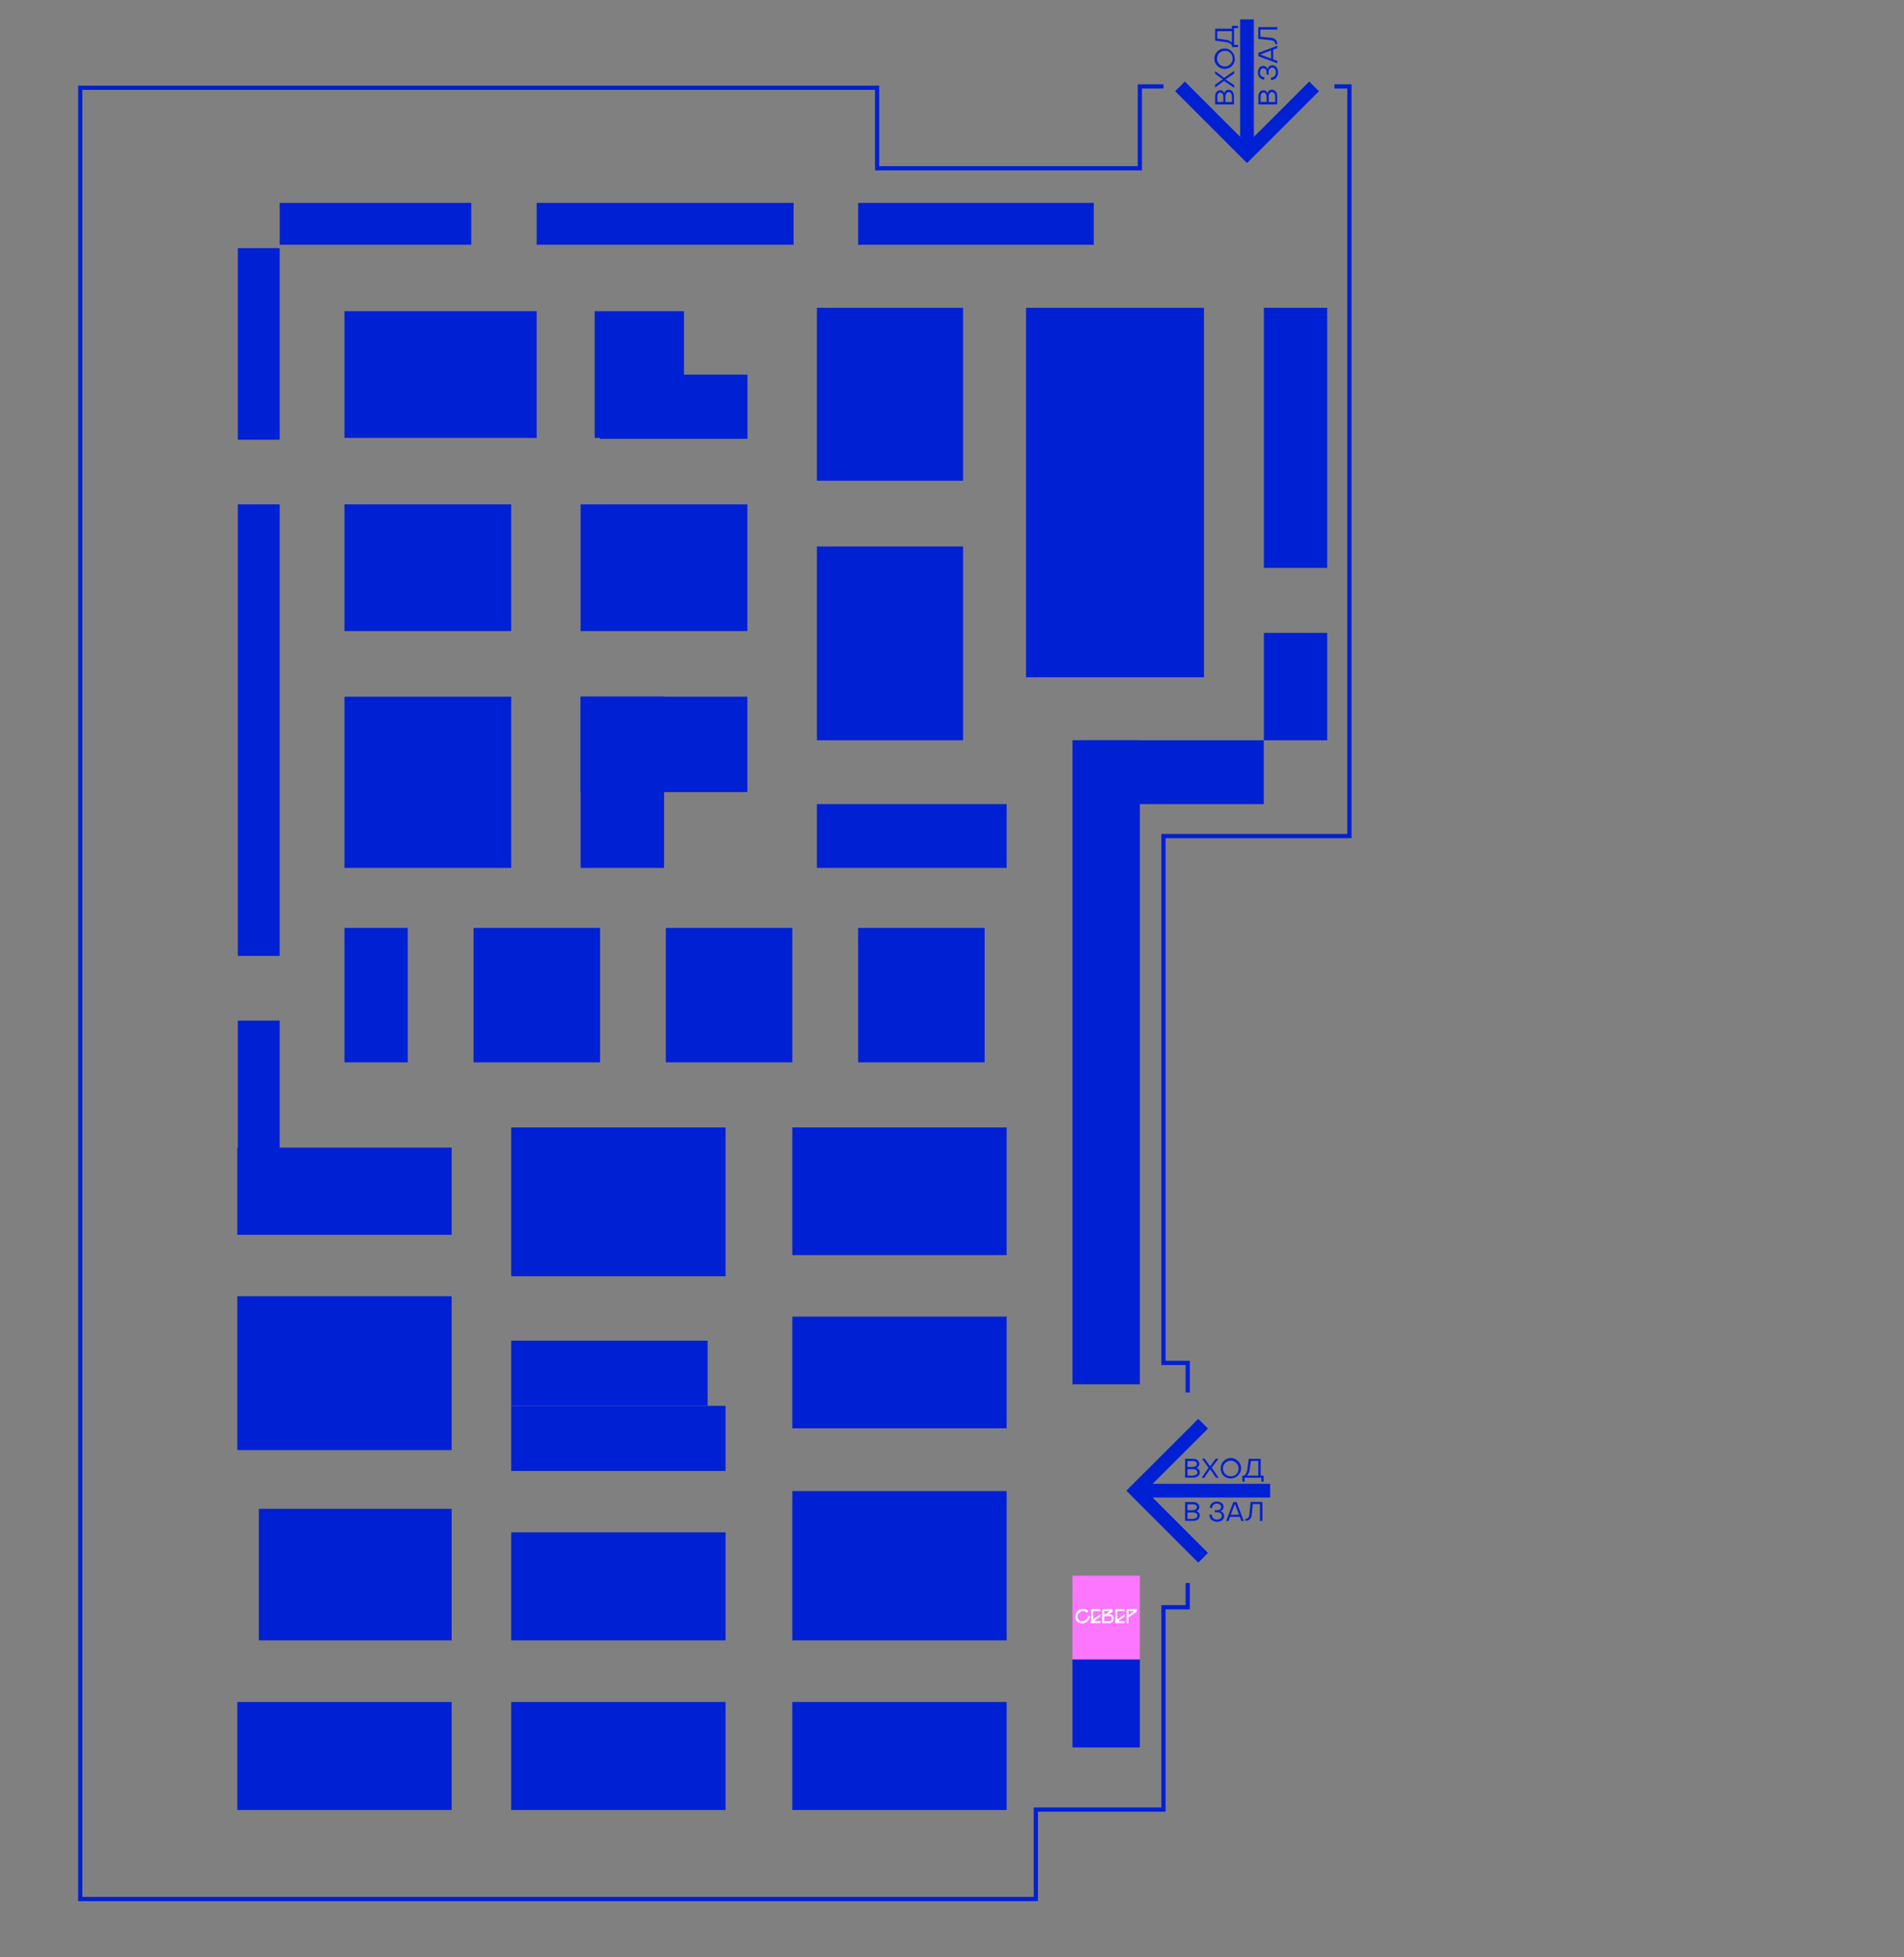 <?xml version="1.0" encoding="UTF-8"?> <!-- Generator: Adobe Illustrator 25.0.1, SVG Export Plug-In . SVG Version: 6.00 Build 0) --> <svg xmlns="http://www.w3.org/2000/svg" xmlns:xlink="http://www.w3.org/1999/xlink" id="Слой_1" x="0px" y="0px" viewBox="0 0 1805.2 1855.3" style="enable-background:new 0 0 1805.2 1855.3;" xml:space="preserve"><rect x="0" y="0" width="1805.2" height="1855.3" fill="#808080" stroke="none"/> <style type="text/css"> .st0{fill:#0020D4;} .st1{fill:#FC76FF;} .st2{fill:none;stroke:#0020D4;stroke-width:4;stroke-miterlimit:10;} .st3{fill:none;stroke:#0020D4;stroke-width:13;stroke-miterlimit:10;} .st4{fill:#FFFFFF;} </style> <rect x="751.2" y="1613.3" class="st0" width="203.2" height="102.4"></rect> <rect x="484.7" y="1613.3" class="st0" width="203.2" height="102.4"></rect> <rect x="484.7" y="1452.5" class="st0" width="203.2" height="102.4"></rect> <rect x="484.7" y="1332.6" class="st0" width="203.2" height="61.7"></rect> <rect x="484.7" y="1270.8" class="st0" width="186.2" height="61.7"></rect> <rect x="225" y="1613.3" class="st0" width="203.2" height="102.4"></rect> <rect x="245.4" y="1430.2" class="st0" width="182.8" height="124.7"></rect> <rect x="225" y="1228.7" class="st0" width="203.2" height="145.8"></rect> <rect x="225" y="1087.8" class="st0" width="203.2" height="82.7"></rect> <rect x="751.2" y="1413.4" class="st0" width="203.2" height="141.5"></rect> <rect x="751.2" y="1248" class="st0" width="203.2" height="105.9"></rect> <rect x="751.2" y="1068.7" class="st0" width="203.2" height="121"></rect> <rect x="484.7" y="1068.7" class="st0" width="203.2" height="141"></rect> <rect x="774.5" y="762.2" class="st0" width="179.9" height="60.5"></rect> <rect x="813.6" y="192.3" class="st0" width="223.4" height="39.7"></rect> <rect x="508.8" y="192.3" class="st0" width="243.6" height="39.7"></rect> <rect x="265.2" y="192.3" class="st0" width="181.6" height="39.7"></rect> <rect x="225.5" y="235.2" class="st0" width="39.7" height="181.6"></rect> <rect x="225.5" y="967.4" class="st0" width="39.7" height="181.6"></rect> <rect x="225.5" y="478.1" class="st0" width="39.7" height="428"></rect> <rect x="1024.6" y="701.7" class="st0" width="173.6" height="60.5"></rect> <rect x="813.6" y="879.6" class="st0" width="119.9" height="127.4"></rect> <rect x="631.3" y="879.6" class="st0" width="119.9" height="127.4"></rect> <rect x="449" y="879.6" class="st0" width="119.9" height="127.4"></rect> <rect x="326.6" y="879.6" class="st0" width="60" height="127.4"></rect> <rect x="326.6" y="660.4" class="st0" width="158.1" height="162.3"></rect> <rect x="550.5" y="660.4" class="st0" width="79.1" height="162.3"></rect> <rect x="326.6" y="478.1" class="st0" width="158.1" height="120.1"></rect> <rect x="550.5" y="478.1" class="st0" width="158.1" height="120.1"></rect> <rect x="550.5" y="660.4" class="st0" width="158.1" height="90.4"></rect> <rect x="568.9" y="355.1" class="st0" width="139.8" height="60.9"></rect> <rect x="326.6" y="295" class="st0" width="182.2" height="120.1"></rect> <rect x="563.8" y="295" class="st0" width="84.7" height="120.1"></rect> <rect x="1198.3" y="599.9" class="st0" width="60" height="101.8"></rect> <rect x="1198.3" y="291.8" class="st0" width="60" height="246.5"></rect> <rect x="972.8" y="291.8" class="st0" width="168.7" height="350.2"></rect> <rect x="774.5" y="291.8" class="st0" width="138.6" height="163.9"></rect> <rect x="774.5" y="518" class="st0" width="138.6" height="183.7"></rect> <rect x="1016.8" y="701.7" class="st0" width="63.9" height="610.5"></rect> <rect x="1016.8" y="1572.9" class="st0" width="63.9" height="83.5"></rect> <rect x="1016.8" y="1493.6" class="st1" width="63.9" height="79.3"></rect> <polyline class="st2" points="1265.2,81.9 1279.4,81.9 1279.4,792.5 1103.1,792.5 1103.1,1209.7 1103.1,1291.9 1126.1,1291.9 1126.1,1319.9 "></polyline> <polyline class="st2" points="1126.1,1500.5 1126.1,1523.5 1103.1,1523.5 1103.1,1715.3 982.1,1715.3 982.1,1800.1 774.5,1800.1 76.1,1800.1 76.1,83.2 831.6,83.2 831.6,159.5 1080.7,159.5 1080.7,81.9 1103.1,81.9 "></polyline> <polyline class="st3" points="1140.7,1476.6 1077.1,1413 1140.7,1349.5 "></polyline> <line class="st3" x1="1204.2" y1="1413" x2="1077.1" y2="1413"></line> <path class="st0" d="M1123.6,1382.8h7.8c3.3,0,5.7,2,5.7,4.8c0,1.7-1,3.2-2.6,3.7v0.2c1.9,0.5,3.1,2.2,3.1,4.1c0,2.9-2.6,5-6.2,5 h-7.8V1382.8z M1131.1,1390.5c2.2,0,3.7-1.2,3.7-2.8c0-1.7-1.5-2.8-3.7-2.8h-5.2v5.7L1131.1,1390.5z M1131.1,1398.7 c2.4,0,4.2-1.3,4.2-3.1c0-1.8-1.8-3-4.2-3h-5.2v6.2L1131.1,1398.7z"></path> <path class="st0" d="M1145.8,1391.2l-6.2-8.5h2.6l5,7.1h0.2l5.2-7.1h2.6l-6.4,8.5l6.6,9.5h-2.6l-5.4-8h-0.2l-5.3,8h-2.6 L1145.8,1391.2z"></path> <path class="st0" d="M1157.3,1391.8c0-5.4,4.3-9.7,9.6-9.8c5.4,0,9.7,4.3,9.8,9.6s-4.3,9.7-9.6,9.8c0,0-0.1,0-0.1,0 c-5.1,0.2-9.5-3.7-9.7-8.9C1157.3,1392.3,1157.3,1392,1157.3,1391.8z M1174.3,1391.8c-0.1-4.1-3.5-7.3-7.6-7.2 c-4.1,0.1-7.3,3.5-7.2,7.6c0.1,4,3.4,7.2,7.4,7.2c4,0.1,7.3-3,7.4-7C1174.4,1392.2,1174.4,1392,1174.3,1391.8z"></path> <path class="st0" d="M1177.9,1398.7h1.8c1.6-1.2,2.5-3,2.9-5.7l1.3-10.2h11.4v15.9h2.7v5.8h-2.1v-3.8H1180v3.8h-2.1V1398.7z M1193,1398.7v-13.9h-7l-1.2,8.6c-0.2,1.9-1,3.7-2.4,5v0.3L1193,1398.7z"></path> <path class="st0" d="M1123.6,1423.8h7.8c3.3,0,5.7,2,5.7,4.8c0,1.7-1,3.2-2.6,3.7v0.2c1.9,0.5,3.1,2.2,3.1,4.1c0,2.9-2.6,5-6.2,5 h-7.8V1423.8z M1131.1,1431.5c2.2,0,3.7-1.2,3.7-2.8c0-1.7-1.5-2.8-3.7-2.8h-5.2v5.7L1131.1,1431.5z M1131.1,1439.7 c2.4,0,4.2-1.3,4.2-3.1c0-1.8-1.8-3-4.2-3h-5.2v6.2L1131.1,1439.7z"></path> <path class="st0" d="M1146.6,1435.7h2.3c0,2.5,2,4.6,4.5,4.7c0.1,0,0.3,0,0.4,0c2.6,0,4.6-1.4,4.6-3.5c0-2.1-1.8-3.4-4.3-3.4h-2.3 v-2h2.4c2.1,0,3.6-1.3,3.6-3.1s-1.8-3.1-4.1-3.1c-2.7,0-4.4,1.7-4.4,4.1h-2.3c0-3.5,2.7-6.1,6.7-6.1c3.7,0,6.4,2,6.4,5 c0,1.9-1.2,3.6-3.1,4v0.2c2.2,0.4,3.7,2.4,3.7,4.6c0,3.1-3,5.4-6.8,5.4C1149.5,1442.4,1146.6,1439.6,1146.6,1435.7z"></path> <path class="st0" d="M1169.3,1423.8h3.2l6.7,18h-2.2l-1.5-4h-9.2l-1.5,4h-2.3L1169.3,1423.8z M1174.7,1435.8l-3.8-10h-0.2l-3.8,10 H1174.7z"></path> <path class="st0" d="M1180.7,1439.7c2.5,0,3.6-1.3,3.9-4.8l1.1-11.2h11.2v18h-2.3v-16h-6.8l-1,10.2c-0.4,3.7-2.5,5.7-6.1,5.7 L1180.7,1439.7z"></path> <polyline class="st3" points="1245.9,81.9 1182.3,145.4 1118.8,81.9 "></polyline> <line class="st3" x1="1182.3" y1="18.4" x2="1182.3" y2="145.4"></line> <path class="st0" d="M1152.1,99v-7.8c0-3.3,2-5.7,4.8-5.7c1.7,0,3.2,1,3.7,2.6h0.2c0.5-1.9,2.2-3.1,4.1-3.1c2.9,0,5,2.6,5,6.2V99 L1152.1,99z M1159.8,91.4c0-2.1-1.2-3.7-2.8-3.7c-1.7,0-2.8,1.5-2.8,3.7v5.2h5.7L1159.8,91.4z M1168,91.5c0-2.5-1.3-4.2-3.1-4.2 c-1.8,0-3,1.8-3,4.2v5.2h6.2L1168,91.5z"></path> <path class="st0" d="M1160.6,76.7l-8.5,6.2v-2.6l7.1-5v-0.2l-7.1-5.1v-2.6l8.5,6.4l9.5-6.6v2.6l-8,5.4v0.2l8,5.3v2.6L1160.6,76.7z"></path> <path class="st0" d="M1161.1,65.3c-5.4,0-9.7-4.3-9.8-9.6c0-5.4,4.3-9.7,9.6-9.8s9.7,4.3,9.8,9.6c0,0,0,0.1,0,0.1 c0.2,5.1-3.7,9.5-8.9,9.7C1161.6,65.3,1161.3,65.3,1161.1,65.3z M1161.1,48.2c-4.1,0.1-7.3,3.5-7.2,7.6c0.1,4.1,3.5,7.3,7.6,7.2 c4-0.1,7.2-3.4,7.2-7.4c0.1-4-3-7.3-7-7.4C1161.5,48.2,1161.3,48.2,1161.1,48.2z"></path> <path class="st0" d="M1168,44.6v-1.8c-1.2-1.6-3-2.5-5.7-2.9l-10.2-1.4V27.2h15.9v-2.7h5.8v2.1h-3.8v15.9h3.8v2.1H1168z M1168,29.6 h-13.9v7l8.6,1.2c1.9,0.2,3.7,1,5,2.4h0.3L1168,29.6z"></path> <path class="st0" d="M1193.1,99v-7.8c0-3.3,2-5.7,4.8-5.7c1.7,0,3.2,1,3.7,2.6h0.2c0.5-1.9,2.2-3.1,4.1-3.1c2.9,0,5,2.6,5,6.2V99 L1193.1,99z M1200.8,91.4c0-2.1-1.2-3.7-2.8-3.7c-1.7,0-2.8,1.5-2.8,3.7v5.2h5.7L1200.8,91.4z M1209,91.5c0-2.5-1.3-4.2-3.1-4.2 c-1.8,0-3,1.8-3,4.2v5.2h6.2L1209,91.5z"></path> <path class="st0" d="M1205,75.9v-2.3c2.5,0,4.6-2,4.7-4.5c0-0.1,0-0.3,0-0.4c0-2.6-1.4-4.6-3.5-4.6c-2.1,0-3.4,1.8-3.4,4.3v2.3h-2 v-2.4c0-2.1-1.3-3.6-3.1-3.6s-3.1,1.8-3.1,4.1c0,2.7,1.7,4.4,4.1,4.4v2.3c-3.5,0-6.1-2.7-6.1-6.7c0-3.6,2-6.4,5-6.4 c1.9,0,3.6,1.2,4,3.1h0.2c0.4-2.2,2.4-3.7,4.6-3.7c3.1,0,5.4,3,5.4,6.9C1211.7,73.1,1208.9,75.9,1205,75.9z"></path> <path class="st0" d="M1193.1,53.3v-3.2l18-6.7v2.2l-4,1.5v9.1l4,1.5v2.3L1193.1,53.3z M1205.1,47.8l-10,3.8v0.2l10,3.8V47.8z"></path> <path class="st0" d="M1209,41.9c0-2.5-1.3-3.6-4.8-3.9l-11.2-1.1V25.7h18V28h-16v6.8l10.2,1c3.7,0.4,5.7,2.5,5.7,6.1L1209,41.9z"></path> <path class="st4" d="M1031.5,1531.9c-0.2,1.3-0.8,2.5-1.8,3.4c-1,1-2.3,1.5-3.7,1.5c-2.4,0.1-4.3-1.8-4.4-4.1c0-0.2,0-0.4,0-0.6 c0.1-1.4,0.8-2.7,1.8-3.6c1-1,2.3-1.5,3.7-1.5c1.2,0,2.4,0.5,3.2,1.4l0.2,0.2l1.4-1.4c-1.2-1.4-3-2.2-4.8-2.2 c-3.9,0.1-7.1,3-7.5,6.9c-0.4,3.4,2.1,6.5,5.5,6.9c0.3,0,0.5,0,0.8,0c3.9-0.1,7.1-3,7.5-6.9H1031.5z"></path> <rect x="1034.5" y="1525.3" class="st4" width="1.8" height="13.2"></rect> <rect x="1068.2" y="1525.3" class="st4" width="1.8" height="13.2"></rect> <rect x="1034.5" y="1525.3" class="st4" width="8.7" height="1.8"></rect> <rect x="1034.5" y="1536.7" class="st4" width="8.7" height="1.8"></rect> <polygon class="st4" points="1043.3,1530 1043.3,1532.2 1034.5,1538.5 1034.5,1536.2 "></polygon> <rect x="1057.5" y="1525.3" class="st4" width="1.8" height="13.2"></rect> <rect x="1057.5" y="1525.3" class="st4" width="8.7" height="1.8"></rect> <rect x="1057.5" y="1536.7" class="st4" width="8.7" height="1.8"></rect> <polygon class="st4" points="1066.3,1530.1 1066.3,1532.3 1057.6,1538.4 1057.6,1536.2 "></polygon> <rect x="1069.2" y="1525.3" class="st4" width="8.7" height="1.8"></rect> <polygon class="st4" points="1069.2,1533.7 1069.2,1531.5 1077.9,1525.3 1077.9,1527.6 "></polygon> <rect x="1046.2" y="1525.3" class="st4" width="8.7" height="1.8"></rect> <polygon class="st4" points="1054.9,1525.3 1054.9,1527.6 1051.4,1530.1 1048.6,1531.9 1046.9,1531.9 1046.9,1533.1 1046.1,1533.7 1046.1,1531.5 1046.9,1530.9 1048.1,1530.1 "></polygon> <path class="st4" d="M1054.8,1531.3c-0.8-0.8-1.9-1.2-3-1.2h-3.7l-1.2,0.8v-0.8h-1.9v8.5h6.7c2.3,0,4.2-1.9,4.2-4.2l0,0 C1056,1533.2,1055.6,1532.1,1054.8,1531.3z M1051.8,1536.7h-4.8v-4.8h4.8c1.3,0.1,2.4,1.2,2.3,2.6 C1054,1535.7,1053,1536.7,1051.8,1536.7z"></path> <rect x="1045.1" y="1525.3" class="st4" width="1.9" height="11.4"></rect> </svg> 